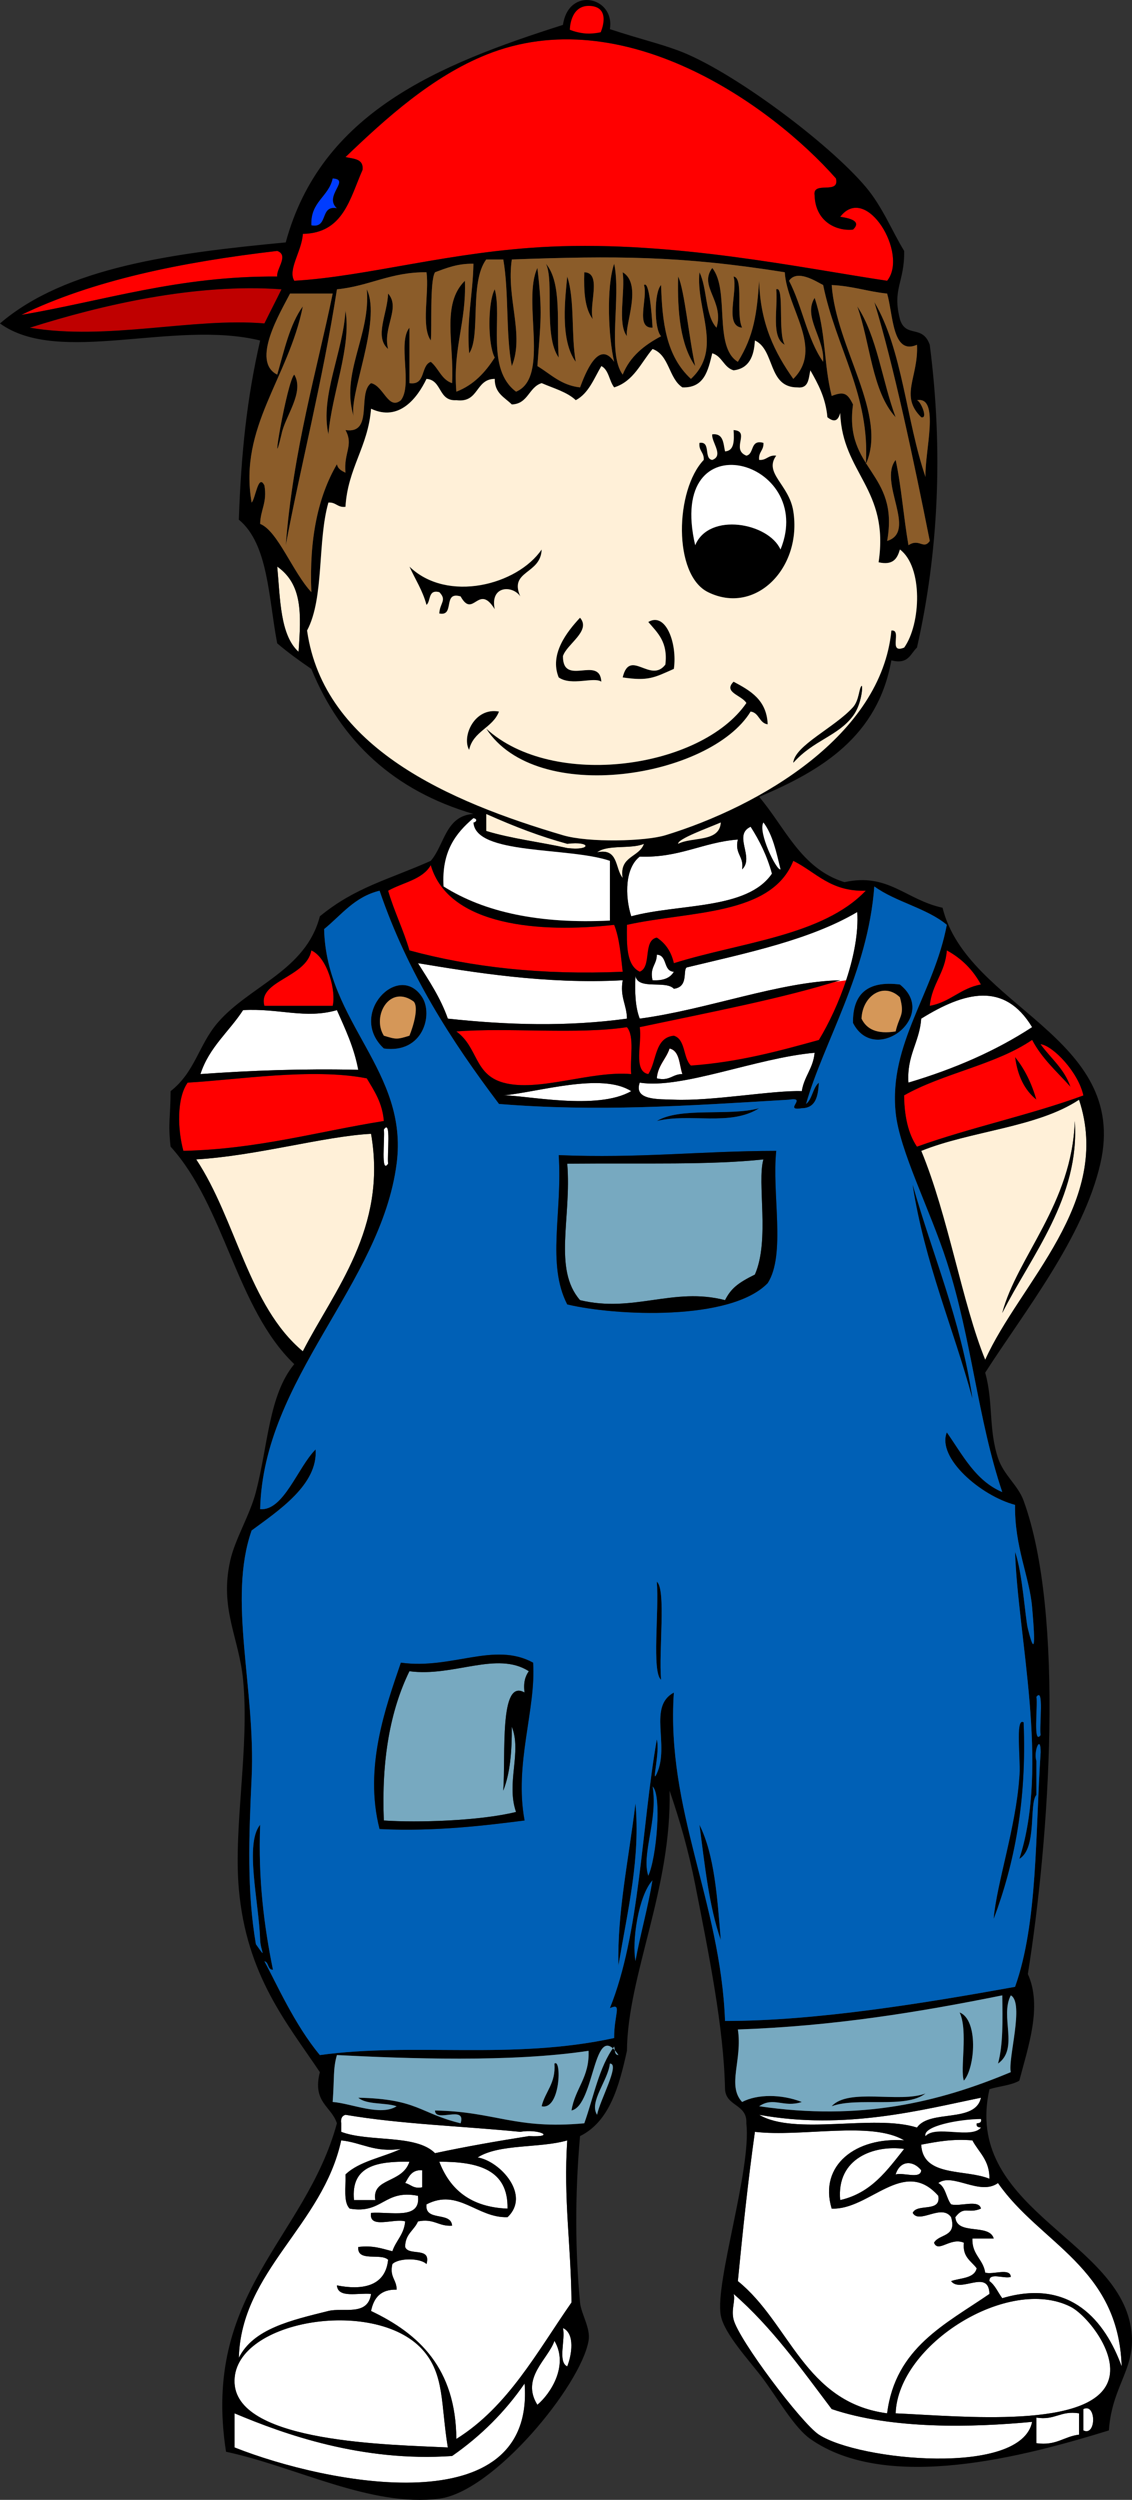 <?xml version="1.0" encoding="UTF-8" standalone="no"?>
<!-- Generator: Adobe Illustrator 12.0.1, SVG Export Plug-In . SVG Version: 6.00 Build 51448)  -->
<svg
    xmlns:rdf="http://www.w3.org/1999/02/22-rdf-syntax-ns#"
    xmlns="http://www.w3.org/2000/svg"
    xmlns:cc="http://web.resource.org/cc/"
    xmlns:xlink="http://www.w3.org/1999/xlink"
    xmlns:dc="http://purl.org/dc/elements/1.1/"
    xmlns:svg="http://www.w3.org/2000/svg"
    xmlns:inkscape="http://www.inkscape.org/namespaces/inkscape"
    xmlns:sodipodi="http://sodipodi.sourceforge.net/DTD/sodipodi-0.dtd"
    xmlns:ns1="http://sozi.baierouge.fr"
    id="Layer_1"
    xml:space="preserve"
    overflow="visible"
    viewBox="0 0 265.385 586.044"
    version="1.1"
    enable-background="new 0 0 265.385 586.044"
  >
<rect x="0" y="0" width="265.385" height="586.044" fill="#333333" stroke="none"/>
<g
      clip-rule="evenodd"
      fill-rule="evenodd"
    >
	<path
        fill="#FFFFFF"
        d="m200.98 213.8c0.616 9.622-4.333 22.324-8.998 29.996-9.399 2.599-18.809 5.188-29.997 5.999-1.872-1.793-1.194-6.137-3.999-6.999-4.563 0.436-3.983 6.015-5.999 8.999-3.626-0.708-1.379-7.287-2-10.999 16.669-3.525 33.62-6.764 46.994-10.999-14.329 0.339-31.12 6.872-46.994 8.999-1.035-2.63-1.196-6.136-1-9.999 0.625 3.375 7.078 0.921 8.999 3 3.504-0.447 2.046-4.302 3-5 14.23-3.43 28.88-6.45 40-13z"
    />
	<path
        fill="#FF0000"
        d="m192.99 245.4l6.72-15.777s-16.068 2.045-28.193 5.697-23.228 4.821-23.228 4.821l0.73 12.271s13.44-0.438 21.036-2.629 22.93-4.38 22.93-4.38z"
    />
	<path
        fill="#FF0000"
        d="m195.98 41.827c0.973 3.972-5.588 0.411-4.999 4 0.188 6.094 5.05 8.406 8.999 7.999 2.063-1.975-0.688-2.666-3-3 6.104-7.97 16.079 8.729 10.999 14.998-20.421-3.064-49.906-9.32-78.991-7.999-23.17 1.052-42.742 6.992-59.992 7.999-1.605-2.583 1.816-7.053 2-10.999 9.514-0.151 11.032-8.299 13.999-14.998 0.304-2.637-2.087-2.579-4-3 9.603-9.224 20.396-18.923 32.996-23.997 32.02-12.897 66.65 11.631 81.99 28.997z"
    />
	<path
        fill="#003CFF"
        d="m77.99 41.827c4.321 0.237-2.209 4.1 1 6.999-4.121-0.788-1.878 4.787-5.999 4-0.252-5.586 4.036-6.63 4.999-10.999z"
    />
	<path
        fill="#FF0000"
        d="m64.992 58.824c2.815 1.01-0.276 4.247 0 6-23.155-0.158-40.352 5.642-59.992 8.999 16.84-8.156 37.604-12.389 59.992-14.999z"
    />
	<path
        d="m127.98 61.824c3.841 4.491 2.456 14.208 3 21.997-3.64-5.125-0.98-18.087-3-21.997z"
    />
	<path
        d="m136.98 63.824c4.211 0.122 0.992 7.673 1.999 10.999-1.89-2.441-2.14-6.52-2-10.999z"
    />
	<path
        d="m145.98 63.824c4.687 2.8 0.489 12.296 0.999 14.998-2.3-3.025-0.35-10.313-1-14.998z"
    />
	<path
        d="m158.98 64.824c1.454 2.897 2.59 14.727 3.999 20.997-3.42-4.916-4.21-12.454-4-20.997z"
    />
	<path
        d="m171.98 64.824c2.454 0.331 0.473 8.774 2 11.999-4.27-0.399-0.96-8.38-2-11.999z"
    />
	<path
        d="m132.98 64.824c1.818 5.514 0.879 13.786 2 19.998-3.84-5.215-2.38-15.552-2-19.998z"
    />
	<path
        d="m150.98 66.823c1.206-1.139 1.829 6.788 2 9.999-4.14 0.141-1.04-6.957-2-9.999z"
    />
	<path
        fill="#BF0000"
        d="m65.992 67.823c-1.315 2.685-2.685 5.315-4 7.999-16.817-1.425-36.818 4.081-54.993 1 16.718-5.304 38.823-10.47 58.993-8.999z"
    />
	<path
        d="m181.98 67.823c1.99-0.945 0.303 10.329 2 12.999-3.29-1.712-1.58-8.419-2-12.999z"
    />
	<path
        d="m85.989 67.823c3.607 7.523-4.535 25.302-3 29.996-3.333-10.192 3.976-19.15 3-29.996z"
    />
	<path
        d="m90.989 68.823c2.999 3.39-1.339 7.95 0 12.999-3.282-2.892-0.194-8.08 0-12.999z"
    />
	<path
        d="m200.98 71.823c4.658 7.007 5.834 17.497 8.999 25.997-5.59-6.079-5.93-17.405-9-25.997z"
    />
	<path
        d="m80.99 72.823c1.441 8.452-3.209 19.447-4 28.996-1.991-9.003 3.448-19.209 4-28.997z"
    />
	<path
        d="m68.992 87.821c2.457 4.16-2.185 9.786-3 13.998-2.892 12.18 1.344-12.644 3-13.999z"
    />
	<path
        d="m171.98 100.82c4.066 0.263-0.736 4.503 3 5.999 1.927-0.407 0.79-3.876 3.999-3 0.127 1.793-1.224 2.109-1 4 1.794 0.127 2.109-1.224 4-1-2.995 4.139 3.006 6.733 3.999 12.999 2.11 13.302-8.859 24.506-19.997 18.998-8.231-4.071-7.729-23.906-1-30.996 0.127-1.793-1.224-2.109-1-4 2.762-0.428 0.938 3.728 3 4 2.815-1.01-0.276-4.247 0-6 2.637-0.304 2.578 2.087 2.999 4 2.18-0.15 2.15-2.52 2-5zm-9 27c3.252-7.827 17.201-5.258 19.998 1 8.56-21-26.93-30.97-20-1z"
    />
	<path
        fill="#FFFFFF"
        d="m182.98 128.82c-2.797-6.258-16.746-8.827-19.998-1-6.93-29.97 28.56-20 20 1z"
    />
	<path
        d="m126.98 128.82c-0.186 5.868-7.73 4.892-5 10.999-1.839-2.697-7.164-2.551-5.999 3-3.852-6.249-5.019 2.378-7.999-3-4.31-1.31-1.239 4.76-5 4 0.109-2.487 1.874-3.096 0-5-2.688-0.689-1.933 2.067-3 3-0.909-3.424-2.654-6.012-4-8.999 8.89 8.6 25.33 4.32 31-4z"
    />
	<path
        fill="#FFF0D8"
        d="m64.992 132.82c5.937 4.205 5.64 10.983 4.999 19.998-4.354-3.98-4.279-12.39-4.999-20z"
    />
	<path
        d="m135.98 144.81c2.69 3.083-3.112 6.177-4 8.999-0.058 7.281 8.625-0.265 8.999 6-1.754-1.221-6.971 1.094-9.999-1-2.23-5.46 1.96-10.73 5-14z"
    />
	<path
        d="m151.98 145.81c4.153-2.451 6.843 5.128 5.999 10.999-4.611 2.049-5.957 2.895-11.998 2 1.656-6.953 6.518 1.543 9.998-3 0.66-5.32-1.85-7.48-4-10z"
    />
	<path
        d="m113.99 170.81c15.632 14.336 50.397 9.387 60.993-6-1.088-1.836-5.521-2.493-3-4.999 3.91 2.089 7.765 4.234 7.999 9.999-2.039-0.294-1.961-2.706-3.999-3-9.38 15.43-50.15 22.27-61.99 4z"
    />
	<path
        d="m109.99 175.81c-1.777-3.15 1.241-10.061 6.999-8.999-1.47 3.87-6.09 4.58-7 9z"
    />
	<path
        fill="#FFF0D8"
        d="m113.99 190.81c6.988 3.115 12.757 5.292 18.998 6.999 5.71-0.701 5.71 1.701 0 1-6.272-1.394-13.13-2.202-18.998-4v-4z"
    />
	<path
        fill="#FFFFFF"
        d="m175.98 193.81c2.083 3.25 3.858 6.807 4.999 10.999-5.808 8.524-21.695 6.967-32.996 9.999-1.545-4.921-1.413-11.357 2-13.998 9.345 0.346 14.662-3.335 22.997-4-0.802 3.468 1.489 3.843 1 6.999 2.98-2.85-2.22-8.03 2-10z"
    />
	<path
        fill="#FFF0D8"
        d="m150.98 197.81c-1.102 3.231-5.828 2.837-4.999 7.999-1.846-2.155-0.926-7.074-6-6 2.44-1.9 7.99-0.69 11-2z"
    />
	<path
        fill="#FF0000"
        d="m185.98 201.81c5.345 2.654 8.722 7.277 16.998 6.999-10.072 10.591-29.25 12.078-44.994 16.998-0.616-2.717-1.983-4.683-4-6-3.318 0.681-1.12 6.879-3.999 7.999-3.159-1.507-3.065-6.267-3-10.999 14.74-3.26 33.89-2.11 38.99-15z"
    />
	<path
        fill="#FF0000"
        d="m100.99 202.81c4.162 14.353 25.784 15.96 42.995 13.999 1.243 3.089 1.557 7.108 2 10.999-19.146 0.815-35.573-1.089-49.994-5-1.435-4.898-3.565-9.1-5-13.998 3.413-1.93 8.08-2.59 10.004-6z"
    />
	<path
        fill="#FF0000"
        d="m72.991 222.8c3.871 1.738 5.86 9.758 4.999 12.999h-15.998c-1.667-5.9 9.892-6.6 10.999-13z"
    />
	<path
        fill="#FF0000"
        d="m221.97 222.8c3.457 1.875 6.123 4.542 7.999 7.999-4.814 0.852-7.185 4.148-11.999 5 0.49-5.18 3.63-7.7 4-13z"
    />
	<path
        fill="#FFFFFF"
        d="m153.98 223.8c2.57 0.097 1.431 3.903 4 4-0.85 1.483-2.517 2.15-4.999 2-0.72-3.05 1.02-3.64 1-6z"
    />
	<path
        fill="#FFFFFF"
        d="m97.988 225.8c12.561 2.075 29.992 4.992 47.995 4-0.688 4.021 0.958 5.708 0.999 8.999-13.966 1.914-27.859 1.52-41.994 0-1.74-4.93-4.43-8.9-7.002-13z"
    />
	<path
        d="m89.989 245.8c-8.608-8.054 3.56-20.548 8.999-11.999 2.592 4.08 0.184 13.26-8.999 12zm0-3c2.927 0.898 3.072 0.898 6 0 0.912-2.211 2.222-6.659 1-7.999-5.624-4.12-9.878 3.42-7 8z"
    />
	<path
        d="m199.98 239.8c-0.094-6.759 3.368-9.963 10.998-8.999 9.24 7.36-5.89 19.12-11 9zm2-1c1.188 2.478 3.625 3.708 7.999 3 0.926-3.922 2.179-3.716 1-7.999-3.78-3.66-8.79-0.39-9 5z"
    />
	<path
        fill="#D59758"
        d="m210.97 233.8c1.179 4.283-0.074 4.077-1 7.999-4.374 0.708-6.811-0.521-7.999-3 0.22-5.39 5.23-8.66 9-5z"
    />
	<path
        fill="#FFFFFF"
        d="m241.97 240.8c-8.463 5.536-18.206 9.79-28.996 12.999-0.423-6.422 2.594-9.405 3-14.999 10.13-6.29 19.5-8.77 26 2z"
    />
	<path
        fill="#D59758"
        d="m96.988 234.8c1.222 1.34-0.088 5.788-1 7.999-2.927 0.898-3.072 0.898-6 0-2.877-4.58 1.377-12.12 7-8z"
    />
	<path
        fill="#FFFFFF"
        d="m78.99 236.8c1.933 4.399 4 8.666 5 13.998-12.969-0.304-25.172 0.158-36.996 1 2.031-6.301 6.721-9.944 9.999-14.998 8.457-0.47 14.589 2.15 21.997 0z"
    />
	<path
        fill="#FF0000"
        d="m106.99 241.8c12.148-0.955 28.498 0.76 39.995-1 1.854 2.146 0.675 7.324 1 10.999-9.476-0.841-21.792 4.301-29.996 2-6.88-1.93-5.88-8.31-10.99-12z"
    />
	<path
        fill="#FFFFFF"
        d="m156.98 245.8c2.422 0.577 2.224 3.775 3 5.999-2.355-0.022-2.944 1.722-6 1 0.26-3.07 2.17-4.5 3-7z"
    />
	<path
        fill="#FFFFFF"
        d="m190.98 246.8c-0.325 3.675-2.467 5.533-3 8.999-6.696-0.25-21.087 2.384-29.996 2-3.542-0.152-9.494 0.222-7.999-3.999 9.82 1.59 27.37-5.8 41-7z"
    />
	<path
        d="m237.97 247.8c2.233 2.765 3.891 6.107 4.999 9.999-2.77-2.23-4.43-5.58-5-10z"
    />
	<path
        fill="#FF0000"
        d="m85.989 252.8c1.741 2.925 3.643 5.689 4 9.999-15.531 2.466-29.411 6.584-46.994 6.999-1.359-4.9-1.612-12.328 1-15.998 11.468-0.63 29.25-3.51 41.994-1z"
    />
	<path
        fill="#FFFFFF"
        d="m147.98 255.8c-8.033 4.647-25.03 0.876-29.996 1 8.33-0.78 23.08-5.45 30-1z"
    />
	<path
        fill="#FFF0D8"
        d="m252.97 257.8c7.981 24.078-13.967 43.045-21.997 60.992-5.389-13.191-8.687-33.767-14.998-48.994 11.64-4.7 27.19-5.48 37-12zm-18 49.99c6.697-13.303 18.241-27.084 16.998-44.995-0.61 19.39-13.5 31.82-17 44.99z"
    />
	<path
        d="m177.98 259.8c-6.763 4.312-16.183 1.083-23.997 3 5.64-3.36 16.93-1.06 24-3z"
    />
	<path
        fill="#FFFFFF"
        d="m89.989 264.8c1.774-2.668 0.729 5.858 1 7.999-1.774 2.66-0.729-5.86-1-8z"
    />
	<path
        fill="#FFF0D8"
        d="m70.991 316.79c-12.729-10.601-15.687-30.974-24.997-44.995 14.169-0.833 29.911-5.413 40.995-6 3.849 22.21-8.646 36.65-15.998 50.99z"
    />
	<path
        fill="#77A9C0"
        d="m178.98 271.8c-1.551 5.346 1.552 18.917-1.999 26.997-4.041 2.001-5.59 3.264-7 5.999-12.121-3.142-21.426 3.038-33.995 0-6.379-7.33-1.949-19.338-3-31.996 18-0.17 33.59 0.34 46-1z"
    />
	<path
        d="m153.98 370.79c2.218 1.802 0.419 16.231 1 22.997-2.22-1.81-0.42-16.24-1-23z"
    />
	<path
        fill="#0060B6"
        d="m242.97 397.78c1.853-2.43 0.675 6.591 1 8.999-1.85 2.43-0.67-6.59-1-9z"
    />
	<path
        fill="#0060B6"
        d="m152.98 418.78c2.242 1.827 0.968 16.781-1 20.997-1.69-5.05 2.28-13.04 1-21z"
    />
	<path
        d="m144.98 460.77c-0.287-12.461 2.357-24.458 3.999-37.995 1.15 12.82-1.75 24.69-4 37.99z"
    />
	<path
        d="m163.98 427.78c3.554 7.112 4.192 17.139 5 26.997-2.77-7.9-3.75-17.59-5-27z"
    />
	<path
        fill="#0060B6"
        d="m152.98 440.78c-1.077 6.589-2.815 12.517-4 18.997-0.89-4.58 0.64-15.35 4-19z"
    />
	<path
        d="m224.97 471.77c4.42 1.757 3.663 12.944 1 15.998-0.94-2.6 1.03-11.74-1-16z"
    />
	<path
        d="m129.98 483.77c1.725-1.383 1.43 11.023-3 9.999 0.84-3.49 3.35-5.32 3-10z"
    />
	<path
        d="m194.98 493.77c3.96-4.373 15.995-0.67 21.997-3-4.67 3.67-15.91 0.76-22 3z"
    />
	<path
        fill="#FFFFFF"
        d="m229.97 491.77c-1.291 6.042-12.013 2.652-14.998 6.999-10.113-3.219-28.652 1.988-36.996-2.999 20.2 3.68 38.57-1.26 52-4z"
    />
	<path
        fill="#FFFFFF"
        d="m79.99 497.77c-0.163-1.162 0.221-1.778 1-1.999 12.809 2.189 27.347 2.648 40.995 3.999 4.227-0.782 8.742 1.332 2 1-7.485 1.181-14.862 2.47-21.998 4-4.497-4.502-15.472-2.525-21.997-5 0.007-0.67 0.007-1.33 0.007-2z"
    />
	<path
        fill="#FFFFFF"
        d="m176.98 499.77c11.045 1.286 27.266-2.603 34.995 2-11.252-0.823-20.073 5.792-16.998 15.998 8.868 0.399 16.886-12.185 24.997-3 0.695 4.028-4.975 1.691-5.999 4 1.511 2.738 6.747-2.225 8.999 1 1.424 4.757-2.805 3.861-4 5.999 0.965 2.475 3.84-1.378 6.999 0-0.38 3.379 1.733 4.266 3 5.999-0.577 2.422-3.775 2.224-5.999 3 2.209 2.924 8.797-2.989 8.998 2.999-10.266 7.065-22.068 12.595-23.996 27.997-19.42-2.578-22.813-21.182-34.996-30.996 1.16-11.84 2.39-23.61 4-35z"
    />
	<path
        fill="#FFFFFF"
        d="m79.99 501.77c4.823 0.509 7.759 2.906 13.998 2-4.314 2.019-9.774 2.89-12.998 5.999 0.119 2.88-0.546 6.545 1 7.999 7.679 1.347 8.074-4.591 15.998-3 0.726 5.726-6.333 3.667-10.999 4-0.61 3.943 5.49 1.176 7.999 2-0.26 3.072-2.169 4.496-3 6.999-2.395-0.605-4.562-1.438-7.999-1-0.302 3.634 5.331 1.335 6.999 2.999-0.646 6.387-6.306 7.135-11.999 6 0.223 3.109 4.977 1.689 7.999 1.999-0.747 5.319-6.556 3.14-9.999 4-8.76 2.188-17.606 4.157-20.998 10.998 0.55-20.46 19.662-31.01 23.999-51z"
    />
	<path
        fill="#FFFFFF"
        d="m132.98 501.77c-0.908 13.809 0.877 24.338 1 37.995-8.073 11.591-14.885 24.443-26.997 31.996-0.134-16.531-8.707-24.622-19.998-29.996 0.623-3.043 2.221-5.112 6-4.999 0.022-2.355-1.722-2.944-1-6 1.454-1.47 6.544-1.47 7.999 0 1.19-4.189-4.214-1.784-5-3.999-0.044-3.044 2.111-3.889 3-5.999 3.769-0.77 4.78 1.22 7.999 0.999-0.235-3.431-6.485-0.847-5.999-4.999 7.469-3.866 11.876 3.258 18.998 3 5.494-5.171-1.725-13.121-6.999-13.999 5.1-3.23 14.55-2.11 21-3.99z"
    />
	<path
        fill="#FFFFFF"
        d="m227.97 501.77c1.504 2.829 4.043 4.622 3.999 8.999-5.678-2.32-15.658-0.339-15.997-7.999 3.66-0.68 7.27-1.4 12-1z"
    />
	<path
        fill="#FFFFFF"
        d="m211.97 503.77c-3.995 5.003-7.672 10.325-14.998 11.998-0.92-9.91 8.12-12.96 15-12z"
    />
	<path
        fill="#FFFFFF"
        d="m95.988 506.77c-1.663 5.153-8.867 3.706-7.999 8.999h-5c-0.786-8.12 5.561-9.11 12.999-9z"
    />
	<path
        fill="#FFFFFF"
        d="m102.99 506.77c9.019-0.02 16.192 1.806 15.998 10.999-8.67-0.34-13.51-4.49-16-11z"
    />
	<path
        fill="#FFFFFF"
        d="m215.97 508.77c-0.125 2.208-4.242 0.425-6 1 1.01-3.31 4.04-3.41 6-1z"
    />
	<path
        fill="#FFFFFF"
        d="m98.988 508.77v4c-2.09 0.423-2.647-0.686-4-1 0.87-1.47 1.497-3.17 4-3z"
    />
	<path
        fill="#FFFFFF"
        d="m219.97 511.77c3.368-2.505 9.729 3.07 13.998 0 9.826 14.171 28.272 19.722 28.996 42.994-3.852-10.601-11.955-20.74-27.996-15.998-1.001-1.331-1.648-3.018-3-3.999-0.168-2.168 3.547-0.453 5-1-0.125-2.208-4.241-0.425-5.999-1-0.482-3.184-3.148-4.184-3-7.999h4.999c-1.062-3.604-8.698-0.634-8.998-4.999 2.115-2.787 2.903-0.693 5.999-2-0.431-2.235-4.928-0.405-6.999-1-1.17-1.49-1.24-4.08-3-4.99z"
    />
	<path
        fill="#FFFFFF"
        d="m171.98 537.76c8.911 7.754 15.836 17.493 22.997 26.997 14.239 4.828 33.219 4.306 46.994 3-2.526 12.85-40.663 9.109-49.993 2.999-4.069-2.664-18.83-22.275-19.998-26.996-0.61-2.45 0.5-4.44 0-6z"
    />
	<path
        fill="#FFFFFF"
        d="m209.97 565.76c0.566-16.153 26.406-32.342 40.995-24.997 3.616 1.82 10.886 10.531 8.999 16.998-3.46 11.87-34.73 8.67-49.99 8z"
    />
	<path
        fill="#FFFFFF"
        d="m104.99 573.76c-13.364-0.661-49.147-1.035-49.994-14.998-0.892-14.714 32.667-20.406 43.995-7.999 5.299 5.81 4.319 12.82 5.999 23z"
    />
	<path
        fill="#FFFFFF"
        d="m131.98 545.76c2.88 1.318 2.054 6.339 1 8.999-2.27-1.06-0.38-6.28-1-9z"
    />
	<path
        fill="#FFFFFF"
        d="m129.98 548.76c3.408 5.771-0.908 12.401-4 14.998-3.95-6.32 2.58-10.73 4-15z"
    />
	<path
        fill="#FFFFFF"
        d="m122.98 558.76c2.516 33.234-46.36 23.596-67.992 14.998v-7.999c11.518 4.855 29.834 11.463 50.994 9.998 6.69-4.65 12.38-10.29 17-17z"
    />
	<path
        fill="#FFFFFF"
        d="m253.97 564.76c3.072-1.53 3.072 6.529 0 4.999v-5z"
    />
	<path
        fill="#FFFFFF"
        d="m252.97 565.76v4.999c-3.575 0.425-5.336 2.663-9.999 2v-5.999c4.37 0.7 5.63-1.7 10-1z"
    />
	<path
        d="m210.97 74.822c1.378 4.524 5.278 1.156 6.999 6 3.215 24.949 2.009 48.914-2.999 70.991-1.558 1.442-1.974 4.026-6 3-3.2 17.797-16.233 25.761-30.996 31.996 6.127 7.205 9.818 16.846 19.998 19.998 10.229-2.264 14.341 4.112 22.997 5.999 5.805 23.401 43.888 30.036 36.995 59.993-4.019 17.463-17.927 34.833-26.996 48.994 1.929 6.874 0.752 13.193 2.999 19.997 1.331 4.027 4.662 6.336 5.999 9.999 9.708 26.598 6.069 79.272 1 110.99 3.458 7.573 0.016 17.219-1.999 24.997-1.892 1.108-4.725 1.275-7 2-6.164 27.382 28.834 34.754 32.996 54.992 2.081 10.116-4.236 13.832-4.999 24.997-19.407 5.988-51.888 14.742-69.991 2-3.714-2.614-7.612-9.426-10.999-13.998-3.151-4.256-9.212-10.602-9.998-14.998-1.392-7.777 7.229-34.139 5.999-44.995 0.247-4.58-4.773-3.892-5-7.998-0.285-14.405-3.759-31.493-6.999-47.994-1.554-7.916-3.623-15.098-5.999-21.998 0.519 23.057-9.848 43.307-9.999 60.993-1.869 8.462-4.097 16.566-10.998 19.997-1.256 14.418-1.091 27.226 0 38.995 0.251 2.708 2.534 5.985 2 8.999-1.87 10.544-22.243 35.367-34.996 36.995-16.081 2.053-33.578-7.488-49.994-10.998-5.793-37.288 18.619-49.888 25.997-76.991-1.291-4.041-5.804-4.861-4-11.998-7.671-11.479-17.211-22.608-18.998-42.994-1.28-14.617 2.532-33.162 1-48.994-0.966-9.981-5.575-16.64-3-27.997 1.147-5.061 4.585-10.578 5.999-15.998 2.865-10.981 3.023-22.77 8.999-29.996-13.611-13.052-16.306-37.021-28.997-50.993-0.627-5.761-0.024-6.586 0-12.999 5.72-4.451 6.588-10.833 10.999-15.998 7.411-8.68 20.736-12.256 23.997-24.997 8.366-6.853 15.97-8.532 25.997-12.998 3.257-3.742 3.428-10.57 9.999-10.999-18.562-5.435-31.03-16.964-37.995-33.996-2.772-1.894-5.482-3.85-7.999-5.999-2.048-10.617-2.053-23.277-8.999-28.997 0.562-15.731 1.878-28.354 5-41.995-20.251-4.958-47.14 5.996-60.993-4 15.436-13.228 40.812-16.514 66.992-18.998 8.252-30.41 35.66-41.665 64.992-50.994 1.363-9.173 12.259-6.511 10.999 1 7.832 2.553 11.283 3.258 15.998 5 12.365 4.567 35.213 21.584 43.994 31.996 3.92 4.647 6.161 10.357 8.999 14.998 0.12 7.394-2.85 8.827-0.99 15.995zm-96.98-61.992c-12.599 5.074-23.393 14.773-32.996 23.997 1.912 0.421 4.304 0.362 4 3-2.966 6.699-4.484 14.847-13.999 14.998-0.184 3.946-3.605 8.416-2 10.999 17.25-1.007 36.822-6.947 59.992-7.999 29.084-1.321 58.57 4.935 78.991 7.999 5.08-6.27-4.895-22.968-10.999-14.998 2.312 0.334 5.063 1.024 3 3-3.949 0.407-8.812-1.905-8.999-7.999-0.589-3.588 5.972-0.027 4.999-4-15.34-17.366-49.97-41.894-81.99-28.997zm-40.999 39.995c4.121 0.788 1.878-4.787 5.999-4-3.209-2.899 3.321-6.762-1-6.999-0.963 4.37-5.251 5.414-4.999 10.999zm-67.991 20.998c19.641-3.356 36.837-9.157 59.993-8.999-0.276-1.753 2.815-4.989 0-6-22.389 2.61-43.153 6.843-59.993 14.999zm178.98-9.999c-24.406-3.898-39.841-3.868-63.992-3-1.35 9.028 3.013 17.632 0 24.997-1.46-7.538-0.651-17.347-2-24.997h-4c-3.998 5.41-1.23 18.022-4 21.997-0.653-7.986 0.885-13.78 1-20.997-3.727-0.061-6.324 1.008-8.999 2-1.283 1.946-0.697 13.305-1 15.998-2.311-3.355-0.351-10.981-1-15.998-8.416-0.083-13.406 3.259-20.998 4-3.365 21.63-8.725 42.36-11.999 59.993 1.731-22.392 7.348-41.151 10.999-58.993h-9.999c-2.17 4.252-9.26 15.876-3 18.998 1.646-5.686 2.922-11.743 5.999-15.998-3.316 16.772-15.097 28.308-11.999 45.994 0.897-0.885 1.554-6.955 3-4 0.688 4.021-0.958 5.708-1 8.999 4.13 1.672 7.639 11.352 11.999 15.998-0.526-12.525 1.572-22.425 5.999-29.996 0.211 1.122 1.11 1.557 2 2-0.464-4.663 1.968-6.424 0-9.999 6.671 1.005 2.706-8.625 5.999-10.999 2.951 0.644 4.048 6.45 6.999 3.999 2.777-3.555-0.83-13.495 2-16.998v12.999c3.917 0.583 2.553-4.113 5-5 1.836 1.497 2.493 4.173 4.999 5 0.53-9.201-2.576-18.498 3-23.997 0.373 9.704-2.862 15.802-2 25.997 4.087-1.579 6.785-4.547 8.999-7.999-1.662-3.035-1.662-12.963 0-15.998 1.812 6.483-2.12 18.691 4.999 23.997 8.021-3.312 1.354-21.31 5-28.997 1.243 10.687 0.739 12.504 0 22.997 3.123 1.877 5.513 4.486 9.999 5 1.225-3.265 4.343-11.357 7.999-5.999-1.348-5.668-1.892-17.419 0-22.997 1.669 7.911-1.695 21.002 2 25.997 1.715-4.284 5.077-6.921 8.998-8.999-1.657-1.725-1.657-10.274 0-11.999 0.258 8.795 1.193 16.646 6.999 21.998 7.579-7.042 1.101-16.202 2-24.997 1.867 3.799 1.27 10.062 4 12.999 1.881-6.248-4.257-9.697-1-13.999 4.167 5.165 0.199 18.465 5.999 21.998 3.795-6.094 4.45-11.32 4.999-18.998 0.229 10.103 3.729 16.935 7.999 22.997 7.17-7.154-1.5-16.469-2.01-24.998zm9 2.999c-1.598-0.815-6.102-3.791-8-1 3.095 5.904 4.266 13.733 8 18.998 0.419-5.446-4.805-10.491-2-14.998 2.77 8.305 2.043 15.223 3.999 22.997 2.932-1.142 3.714-0.59 5 2-2.138 15.469 10.921 15.742 7.999 31.996 7.146-2.242-2.132-13.74 1.999-18.998 1.352 6.314 1.856 13.476 3 19.998 2.555-1.716 3.5 1.146 4.999-1-3.704-18.628-8.535-41.455-12.998-55.993 6.586 11.078 7.476 27.853 11.998 40.995-0.254-5.769 3.478-18.991-1.999-17.998 0.91 0.272 2.655 4.428 1 4-5.157-5.041-0.614-9.401-1-16.998-5.803 2.575-5.581-7.116-6.999-11.999-4.537-0.462-8.201-1.798-12.999-2 1.05 14.773 13.25 30.431 7.999 41.995 1.06-16.142-6.97-27.169-10-41.997zm-185.98 9.999c18.175 3.081 38.176-2.425 54.993-1 1.315-2.684 2.685-5.314 4-7.999-20.171-1.471-42.276 3.695-58.993 8.999zm164.98 9.999c-2.322-0.677-2.677-3.323-4.999-4-0.979 4.02-1.837 8.162-6.999 7.999-3.234-2.099-3.048-7.618-6.999-8.999-2.749 3.251-4.425 7.573-8.999 8.999-1.171-1.496-1.243-4.089-3-5-1.741 2.925-2.953 6.379-5.999 7.999-2.056-1.943-5.214-2.785-7.999-3.999-3.055 0.944-3.134 4.865-6.999 4.999-1.671-1.662-4.048-2.618-4-5.999-4.617 0.049-3.635 5.697-8.999 4.999-4.291 0.291-3.288-4.711-6.999-4.999-2.134 4.452-6.403 10.105-12.999 6.999-0.699 8.966-5.453 13.878-5.999 22.997-1.891 0.224-2.206-1.127-4-1-2.604 9.062-0.94 22.391-5 29.997 3.887 27.46 33.372 40.134 59.993 47.994 6.047 1.786 19.31 1.433 23.997 0 22.376-6.839 50.651-23.549 52.993-47.994 2.652-0.319-0.935 5.601 3 4 3.939-5.524 4.455-18.9-1-22.997-0.601 2.065-1.546 3.786-4.999 3 2.574-17.239-8.506-20.825-8.999-34.996-0.56 2.078-1.56 2.118-3 1-0.413-4.586-2.188-7.811-3.999-10.999-0.421 1.912-0.362 4.304-3 4-7.045 0.046-5.221-8.777-9.998-10.999-0.18 3.807-1.41 6.575-4.99 6.995zm-101.99 65.989c0.641-9.015 0.938-15.792-4.999-19.998 0.72 7.62 0.645 16.03 4.999 20zm43.999 42c5.868 1.798 12.726 2.605 18.998 4 5.71 0.701 5.71-1.701 0-1-6.241-1.707-12.01-3.884-18.998-6.999v4zm-10 13c9.591 6.073 22.522 8.808 38.995 7.999v-13.998c-9.72-3.305-31.51-1.302-31.996-8.999 0.555 0.003 1.135-0.81 0-1-4.14 3.52-7.48 7.84-6.99 16zm54.99-10c3.301-1.698 9.72-0.279 9.999-5-3.04 1.32-10.11 3.84-10 5zm24 6c-0.968-4.031-1.847-8.152-4-10.999-1.36 2.14 3.02 11.3 4 11zm-9 0c0.489-3.156-1.802-3.531-1-6.999-8.335 0.664-13.652 4.346-22.997 4-3.413 2.641-3.545 9.077-2 13.998 11.301-3.031 27.188-1.475 32.996-9.999-1.141-4.192-2.916-7.749-4.999-10.999-4.22 1.97 0.98 7.15-2 10zm-34-4c5.074-1.074 4.154 3.845 6 6-0.829-5.162 3.897-4.768 4.999-7.999-3.01 1.31-8.56 0.1-11 2zm7 16.99c-0.065 4.732-0.159 9.492 3 10.999 2.879-1.12 0.681-7.318 3.999-7.999 2.017 1.317 3.384 3.283 4 6 15.744-4.92 34.922-6.407 44.994-16.998-8.276 0.278-11.653-4.345-16.998-6.999-5.09 12.9-24.24 11.75-38.99 15zm-55.991-7.99c1.435 4.898 3.565 9.1 5 13.998 14.421 3.91 30.848 5.815 49.994 5-0.443-3.89-0.757-7.909-2-10.999-17.21 1.962-38.833 0.354-42.995-13.999-1.914 3.41-6.581 4.07-9.991 6zm130.98 86.99c-3.975-12.36-11.088-25.97-11.999-34.996-1.634-16.182 8.97-27.953 11.999-43.995-4.734-3.931-11.985-5.346-16.998-8.999-1.477 20.189-11.972 36.687-15.998 50.994 1.483-1.183 1.556-3.777 3-4.999-0.178 3.155-0.703 5.963-4 5.999-4.528 0.745 1.528-2.745-3-2-24.601 1.473-44.917 2.859-67.991 1-11.187-14.81-21.378-30.615-27.996-49.994-5.892 1.44-8.956 5.709-12.999 8.999 0.502 21.98 19.837 33.16 16.998 54.993-3.698 28.438-31.264 50.31-31.996 80.99 5.498 0.482 8.816-9.837 12.999-13.998 0.587 8.255-8.725 14.361-14.999 18.997-5.664 16.209 0.975 37.041 0 57.993-0.644 13.843-1.124 26.584 1 38.995 2.73 3.868 1.084 1.557 1-1-0.294-8.917-3.679-22.541 0-26.997-0.491 12.823 0.922 23.742 3 33.996-1.321-0.012-0.914-1.753-2-2 2.726 5.02 7.063 14.875 12.999 21.998 22.131-3.048 44.899 1.242 68.992-4-0.041-5.596 1.988-8.366-1-6.999 7.077-17.587 7.359-41.968 10.998-62.992 0.816 2.898-1.359 10.922 0 7.999 3.085-6.771-2.156-15.697 4-18.998-1.851 27.571 10.948 49.002 11.998 76.991 21.378 0.019 47.079-4.229 67.992-7.999 5.35-14.981 4.73-35.932 5.999-54.993 0.022-4.364-1.723-0.169-1 1.999v7.999c-1.791 2.136 0.244 12.474-3.999 14.998 7.12-21.777-0.371-52.236-1-71.99 1.771 5.035 2.369 15.442 2.999 17.997 2.231 9.048 1.326-1.115 1-4.999-0.595-7.095-4.156-14.189-3.999-23.997-7.996-2.104-18.39-11.002-15.998-16.998 3.726 5.273 6.684 11.314 12.998 13.998-5.79-17.18-7.12-35.7-13-53.98zm-72.99 163.97c1.185-6.48 2.923-12.408 4-18.997-3.36 3.66-4.89 14.43-4 19zm12-232.97c-0.954 0.697 0.504 4.552-3 5-1.921-2.078-8.374 0.375-8.999-3-0.196 3.863-0.035 7.368 1 9.999 15.874-2.126 32.665-8.659 46.994-8.999-13.374 4.234-30.325 7.473-46.994 10.999 0.621 3.711-1.626 10.291 2 10.999 2.016-2.984 1.436-8.563 5.999-8.999 2.805 0.862 2.127 5.206 3.999 6.999 11.188-0.811 20.598-3.4 29.997-5.999 4.665-7.672 9.614-20.374 8.998-29.996-11.12 6.55-25.77 9.57-40 13zm-98.988 9h15.998c0.861-3.24-1.128-11.26-4.999-12.999-1.107 6.4-12.666 7.1-10.999 13zm155.98 0c4.814-0.852 7.185-4.147 11.999-5-1.876-3.457-4.542-6.124-7.999-7.999-0.37 5.3-3.51 7.82-4 13zm-64.99-6c2.482 0.15 4.149-0.517 4.999-2-2.569-0.097-1.43-3.903-4-4 0.02 2.36-1.72 2.95-1 6zm-47.99 9c14.135 1.52 28.028 1.914 41.994 0-0.041-3.291-1.688-4.978-0.999-8.999-18.002 0.993-35.434-1.924-47.995-4 2.575 4.1 5.265 8.07 7.005 13zm110.98 0c-0.406 5.594-3.423 8.577-3 14.999 10.79-3.209 20.533-7.463 28.996-12.999-6.5-10.77-15.87-8.29-26-2zm-158.98-2c-3.278 5.054-7.968 8.697-9.999 14.998 11.823-0.842 24.027-1.304 36.996-1-1-5.332-3.066-9.599-5-13.998-7.408 2.15-13.54-0.47-21.997 0zm60.987 17c8.205 2.301 20.521-2.841 29.996-2-0.325-3.674 0.854-8.852-1-10.999-11.497 1.759-27.847 0.044-39.995 1 5.12 3.69 4.12 10.07 11 12zm132.99 1c-3.143-3.523-6.719-6.613-8.999-10.999-8.504 5.828-20.848 7.815-29.996 12.999 0.058 4.942 0.987 9.011 3 11.999 12.498-4.5 26.564-7.432 38.995-11.999-1.208-5.476-7.062-11.579-9.999-11.999 2.39 3.29 5.59 5.75 7.01 10zm-96.99-2c3.056 0.722 3.645-1.022 6-1-0.776-2.224-0.578-5.422-3-5.999-0.83 2.5-2.74 3.93-3 7zm-4 1c-1.495 4.221 4.457 3.847 7.999 3.999 8.909 0.384 23.3-2.249 29.996-2 0.533-3.466 2.675-5.324 3-8.999-13.63 1.2-31.18 8.59-41 7zm-105.98 0c-2.612 3.67-2.359 11.097-1 15.998 17.583-0.415 31.463-4.533 46.994-6.999-0.356-4.31-2.258-7.074-4-9.999-12.744-2.51-30.526 0.37-41.994 1zm73.985 3c4.966-0.124 21.963 3.647 29.996-1-6.92-4.45-21.67 0.22-30 1zm97.99 13c6.312 15.227 9.609 35.802 14.998 48.994 8.03-17.947 29.979-36.914 21.997-60.992-9.81 6.52-25.36 7.3-37 12zm-124.98 3c-0.271-2.141 0.774-10.667-1-7.999 0.271 2.14-0.774 10.66 1 8zm-4-7c-11.083 0.587-26.825 5.167-40.995 6 9.31 14.021 12.267 34.394 24.997 44.995 7.352-14.35 19.847-28.79 15.998-51zm156.98 140.98c-0.325-2.408 0.853-11.429-1-8.999 0.33 2.41-0.85 11.43 1 9zm-91.99 33c1.968-4.216 3.242-19.17 1-20.997 1.28 7.96-2.69 15.95-1 21zm84.99 45.99c-0.75-2.906 3.237-16.242 0-17.998-2.618 4.979 1.98 12.439-3 15.998 1.216-4.45 1.087-10.245 1-15.998-19.416 3.914-39.439 7.222-61.992 7.999 1.125 7.101-2.604 13.122 1 16.998 3.56-1.867 9.2-1.867 13.998 0-4.317 1.408-6.591-1.318-9.999 1 23.75 3.48 42.02-0.89 58.99-8zm-102.99 9c0.813-5.187 4.267-7.732 4-13.998-18.133 2.759-42.827 1.817-58.993 1-0.947 3.201-0.581 5.556-1 10.998 4.378 0.318 11.202 3.423 14.999 1-2.758-0.908-7.022-0.311-8.999-2 13.985 0.301 14.371 3.647 23.997 5.999 1.41-4.409-5.983-0.016-6-2.999 14.224 0.248 18.665 4.484 34.996 2.999 2.197-6.135 3.442-13.222 6.999-17.997 0.224 0.775 0.027 1.972 1 2-5.91-8.85-5.46 11.79-11 13zm6 1c0.63-3.368 5.49-12.054 3-11.999-0.42 3.95-4.96 8.99-3 12zm38 0c8.344 4.987 26.883-0.22 36.996 2.999 2.985-4.347 13.707-0.957 14.998-6.999-13.44 2.74-31.81 7.68-52 4zm-97.99 4c6.525 2.475 17.5 0.498 21.997 5 7.136-1.53 14.512-2.819 21.998-4 6.742 0.332 2.227-1.782-2-1-13.647-1.351-28.186-1.81-40.995-3.999-0.779 0.221-1.163 0.837-1 1.999-0.005 0.67-0.005 1.33-0.005 2zm136.98 1c2.344-2.655 10.738 0.739 12.999-2-0.61-0.057-1.184-0.149-1-1 0.61-0.057 1.184-0.149 1-0.999-5 0.02-13.65 1.64-13 4zm-43.99 33.99c12.183 9.814 15.576 28.418 34.996 30.996 1.928-15.402 13.73-20.932 23.996-27.997-0.201-5.988-6.789-0.075-8.998-2.999 2.224-0.776 5.422-0.578 5.999-3-1.267-1.733-3.38-2.62-3-5.999-3.159-1.378-6.034 2.475-6.999 0 1.195-2.138 5.424-1.242 4-5.999-2.252-3.225-7.488 1.738-8.999-1 1.024-2.309 6.694 0.028 5.999-4-8.111-9.185-16.129 3.399-24.997 3-3.075-10.206 5.746-16.821 16.998-15.998-7.729-4.603-23.95-0.714-34.995-2-1.61 11.4-2.84 23.17-4 35zm-116.99 18c3.391-6.841 12.238-8.81 20.998-10.998 3.443-0.86 9.252 1.319 9.999-4-3.022-0.31-7.776 1.11-7.999-1.999 5.693 1.135 11.353 0.387 11.999-6-1.668-1.664-7.301 0.635-6.999-2.999 3.437-0.438 5.604 0.395 7.999 1 0.831-2.503 2.739-3.927 3-6.999-2.509-0.824-8.609 1.943-7.999-2 4.666-0.333 11.725 1.726 10.999-4-7.924-1.591-8.319 4.347-15.998 3-1.546-1.454-0.88-5.119-1-7.999 3.224-3.109 8.684-3.98 12.998-5.999-6.239 0.906-9.175-1.491-13.998-2-4.339 20-23.451 30.55-23.999 51zm55.997-46.99c5.274 0.878 12.493 8.828 6.999 13.999-7.122 0.258-11.529-6.866-18.998-3-0.486 4.152 5.764 1.568 5.999 4.999-3.219 0.221-4.23-1.769-7.999-0.999-0.888 2.11-3.044 2.955-3 5.999 0.785 2.215 6.19-0.19 5 3.999-1.455-1.47-6.545-1.47-7.999 0-0.722 3.056 1.022 3.645 1 6-3.779-0.113-5.376 1.956-6 4.999 11.291 5.374 19.864 13.465 19.998 29.996 12.111-7.553 18.923-20.405 26.997-31.996-0.123-13.657-1.908-24.187-1-37.995-6.46 1.87-15.91 0.75-21 3.99zm103.98-3c0.339 7.66 10.319 5.679 15.997 7.999 0.044-4.377-2.495-6.17-3.999-8.999-4.73-0.4-8.34 0.32-12 1zm-18.99 13c7.326-1.673 11.003-6.995 14.998-11.998-6.89-0.96-15.93 2.09-15 12zm-113.99 0h5c-0.868-5.293 6.336-3.846 7.999-8.999-7.439-0.11-13.786 0.88-12.999 9zm35.99 2c0.194-9.193-6.979-11.019-15.998-10.999 2.5 6.51 7.34 10.66 16 11zm90.99-8c1.758-0.575 5.875 1.208 6-1-1.96-2.41-4.99-2.31-6 1zm-114.98 2c1.352 0.314 1.91 1.423 4 1v-4c-2.503-0.17-3.13 1.53-4 3zm127.98 5c2.071 0.595 6.568-1.235 6.999 1-3.096 1.307-3.884-0.787-5.999 2 0.3 4.365 7.937 1.395 8.998 4.999h-4.999c-0.148 3.815 2.518 4.815 3 7.999 1.758 0.575 5.874-1.208 5.999 1-1.453 0.547-5.168-1.168-5 1 1.352 0.981 1.999 2.668 3 3.999 16.041-4.742 24.145 5.397 27.996 15.998-0.724-23.272-19.17-28.823-28.996-42.994-4.27 3.07-10.63-2.505-13.998 0 1.76 0.9 1.83 3.49 3 4.99zm-50.99 26.99c1.168 4.721 15.929 24.332 19.998 26.996 9.33 6.11 47.467 9.851 49.993-2.999-13.775 1.306-32.755 1.828-46.994-3-7.161-9.504-14.086-19.243-22.997-26.997 0.5 1.56-0.61 3.55 0 6zm87.99 14c1.887-6.467-5.383-15.178-8.999-16.998-14.589-7.345-40.429 8.844-40.995 24.997 15.25 0.67 46.52 3.87 49.99-8zm-160.98-7c-11.328-12.407-44.886-6.715-43.995 7.999 0.847 13.963 36.63 14.337 49.994 14.998-1.68-10.18-0.7-17.19-6.002-23zm33.992 4c1.055-2.66 1.881-7.681-1-8.999 0.62 2.72-1.27 7.94 1 9zm-7 9c3.092-2.597 7.407-9.228 4-14.998-1.42 4.27-7.95 8.68-4 15zm-19.99 12c-21.16 1.465-39.476-5.143-50.994-9.998v7.999c21.632 8.598 70.508 18.236 67.992-14.998-4.63 6.71-10.32 12.35-17 17zm147.98-6c3.072 1.53 3.072-6.529 0-4.999v5zm-11-3v5.999c4.663 0.663 6.424-1.575 9.999-2v-4.999c-4.37-0.7-5.63 1.7-10 1z"
    />
	<path
        fill="#8B5C29"
        d="m185.98 88.821c-4.27-6.062-7.77-12.895-7.999-22.997-0.549 7.677-1.204 12.903-4.999 18.998-5.8-3.533-1.832-16.833-5.999-21.998-3.257 4.302 2.881 7.751 1 13.999-2.73-2.936-2.133-9.2-4-12.999-0.899 8.795 5.579 17.955-2 24.997-5.806-5.352-6.741-13.202-6.999-21.998-1.657 1.725-1.657 10.274 0 11.999-3.921 2.078-7.283 4.715-8.998 8.999-3.695-4.994-0.331-18.086-2-25.997-1.892 5.578-1.348 17.329 0 22.997-3.656-5.358-6.774 2.734-7.999 5.999-4.486-0.514-6.876-3.123-9.999-5 0.739-10.493 1.243-12.311 0-22.997-3.646 7.687 3.021 25.685-5 28.997-7.119-5.306-3.187-17.514-4.999-23.997-1.662 3.035-1.662 12.963 0 15.998-2.214 3.452-4.912 6.42-8.999 7.999-0.862-10.194 2.372-16.292 2-25.997-5.575 5.499-2.47 14.796-3 23.997-2.506-0.827-3.163-3.503-4.999-5-2.447 0.886-1.083 5.583-5 5v-12.999c-2.83 3.503 0.777 13.442-2 16.998-2.951 2.451-4.048-3.355-6.999-3.999-3.293 2.373 0.672 12.004-5.999 10.999 1.968 3.575-0.464 5.335 0 9.999-0.89-0.443-1.789-0.878-2-2-4.427 7.571-6.525 17.471-5.999 29.996-4.36-4.646-7.869-14.326-11.999-15.998 0.042-3.291 1.688-4.978 1-8.999-1.445-2.956-2.103 3.115-3 4-3.098-17.686 8.683-29.222 11.999-45.994-3.077 4.255-4.353 10.312-5.999 15.998-6.261-3.122 0.829-14.746 3-18.998h9.999c-3.651 17.841-9.267 36.601-10.999 58.993 3.274-17.632 8.633-38.363 11.999-59.993 7.592-0.741 12.582-4.083 20.998-4 0.649 5.017-1.311 12.643 1 15.998 0.302-2.693-0.283-14.052 1-15.998 2.675-0.991 5.272-2.06 8.999-2-0.115 7.217-1.653 13.011-1 20.997 2.769-3.975 0.001-16.587 4-21.997h4c1.349 7.65 0.54 17.458 2 24.997 3.013-7.364-1.35-15.968 0-24.997 24.151-0.869 39.586-0.898 63.992 3 0.52 8.526 9.19 17.841 2.01 24.994zm-55-5c-0.544-7.789 0.841-17.506-3-21.997 2.02 3.91-0.64 16.872 3 21.997zm8-8.999c-1.007-3.326 2.212-10.876-1.999-10.999-0.14 4.48 0.11 8.559 2 10.999zm8 4c-0.51-2.702 3.688-12.198-0.999-14.998 0.65 4.685-1.3 11.973 1 14.998zm16 6.999c-1.409-6.27-2.545-18.1-3.999-20.997-0.21 8.543 0.58 16.081 4 20.997zm11-8.999c-1.527-3.225 0.454-11.668-2-11.999 1.04 3.62-2.27 11.601 2 11.999zm-39 7.999c-1.121-6.211-0.182-14.483-2-19.998-0.38 4.447-1.84 14.784 2 19.998zm18-7.999c-0.171-3.211-0.794-11.138-2-9.999 0.96 3.042-2.14 10.14 2 9.999zm31 4c-1.697-2.67-0.01-13.943-2-12.999 0.42 4.58-1.29 11.287 2 12.999zm-100.99 16.997c-1.536-4.694 6.606-22.473 3-29.996 0.975 10.846-6.334 19.804-3 29.996zm7.999-15.997c-1.339-5.049 2.999-9.609 0-12.999-0.194 4.919-3.282 10.107 0 12.999zm-13.998 19.998c0.791-9.549 5.441-20.544 4-28.996-0.553 9.787-5.992 19.993-4 28.996zm-10.999 0c0.814-4.212 5.456-9.838 3-13.998-1.656 1.354-5.892 26.178-3 13.998z"
    />
	<path
        fill="#8B5C29"
        d="m202.98 108.82c5.251-11.564-6.949-27.222-7.999-41.995 4.798 0.202 8.462 1.538 12.999 2 1.418 4.883 1.196 14.574 6.999 11.999 0.386 7.596-4.157 11.957 1 16.998 1.655 0.428-0.09-3.728-1-4 5.477-0.993 1.745 12.229 1.999 17.998-4.522-13.142-5.412-29.917-11.998-40.995 4.463 14.538 9.294 37.365 12.998 55.993-1.499 2.146-2.444-0.716-4.999 1-1.144-6.522-1.648-13.683-3-19.998-4.131 5.257 5.147 16.755-1.999 18.998 2.922-16.254-10.137-16.527-7.999-31.996-1.286-2.589-2.068-3.142-5-2-1.956-7.774-1.229-14.692-3.999-22.997-2.805 4.507 2.419 9.552 2 14.998-3.734-5.265-4.905-13.093-8-18.998 1.898-2.791 6.402 0.185 8 1 3.03 14.824 11.06 25.851 10 41.993zm6.99-11.001c-3.165-8.5-4.341-18.989-8.999-25.997 3.08 8.593 3.42 19.919 9 25.997z"
    />
	<path
        fill="#FFF0D8"
        d="m176.98 79.822c4.777 2.221 2.953 11.045 9.998 10.999 2.638 0.304 2.579-2.087 3-4 1.812 3.188 3.586 6.413 3.999 10.999 1.44 1.119 2.44 1.078 3-1 0.493 14.171 11.573 17.757 8.999 34.996 3.453 0.787 4.398-0.935 4.999-3 5.455 4.097 4.939 17.473 1 22.997-3.935 1.602-0.348-4.318-3-4-2.342 24.445-30.617 41.155-52.993 47.994-4.687 1.433-17.949 1.786-23.997 0-26.621-7.859-56.106-20.533-59.993-47.994 4.059-7.606 2.396-20.935 5-29.997 1.793-0.127 2.109 1.224 4 1 0.546-9.119 5.3-14.031 5.999-22.997 6.596 3.106 10.864-2.547 12.999-6.999 3.711 0.288 2.708 5.29 6.999 4.999 5.364 0.698 4.382-4.95 8.999-4.999-0.049 3.381 2.328 4.337 4 5.999 3.865-0.134 3.944-4.055 6.999-4.999 2.785 1.214 5.943 2.056 7.999 3.999 3.046-1.62 4.258-5.074 5.999-7.999 1.757 0.91 1.829 3.504 3 5 4.574-1.425 6.25-5.748 8.999-8.999 3.951 1.381 3.765 6.9 6.999 8.999 5.162 0.163 6.02-3.979 6.999-7.999 2.322 0.677 2.677 3.323 4.999 4 3.57-0.424 4.8-3.192 4.99-7.003zm-7 25.998c-0.421-1.912-0.362-4.304-2.999-4-0.276 1.753 2.815 4.989 0 6-2.062-0.272-0.238-4.428-3-4-0.224 1.891 1.127 2.206 1 4-6.729 7.09-7.231 26.925 1 30.996 11.138 5.508 22.107-5.696 19.997-18.998-0.993-6.266-6.994-8.86-3.999-12.999-1.891-0.224-2.206 1.127-4 1-0.224-1.891 1.127-2.206 1-4-3.209-0.876-2.072 2.593-3.999 3-3.736-1.496 1.066-5.736-3-5.999 0.15 2.48 0.18 4.85-2 5zm-73.992 27c1.346 2.987 3.091 5.575 4 8.999 1.067-0.933 0.311-3.688 3-3 1.874 1.904 0.109 2.512 0 5 3.761 0.761 0.69-5.31 5-4 2.98 5.377 4.147-3.249 7.999 3-1.165-5.55 4.16-5.696 5.999-3-2.73-6.107 4.813-5.13 5-10.999-5.68 8.32-22.12 12.6-31.002 4zm34.992 25.99c3.028 2.094 8.245-0.221 9.999 1-0.374-6.264-9.057 1.282-8.999-6 0.888-2.822 6.69-5.917 4-8.999-3.04 3.27-7.23 8.54-5 14zm25-3c-3.48 4.542-8.342-3.953-9.998 3 6.041 0.895 7.387 0.049 11.998-2 0.844-5.87-1.846-13.449-5.999-10.999 2.15 2.52 4.66 4.68 4 10zm-39 11c-5.758-1.062-8.776 5.848-6.999 8.999 0.92-4.42 5.54-5.13 7-9zm59 0c2.038 0.294 1.96 2.705 3.999 3-0.234-5.765-4.089-7.91-7.999-9.999-2.521 2.506 1.912 3.163 3 4.999-10.596 15.387-45.36 20.336-60.993 6 11.84 18.27 52.61 11.43 61.99-4zm24 1c2.112-2.833 2.33-7.334 1.999-7-0.606 0.615-0.542 3.38-1.999 5-4.273 4.75-13.622 8.943-13.999 12.999 4.76-5.35 10.42-6.2 14-11z"
    />
	<path
        d="m185.98 178.81c0.377-4.055 9.726-8.249 13.999-12.999 1.457-1.62 1.393-4.384 1.999-5 0.331-0.334 0.113 4.166-1.999 7-3.58 4.8-9.24 5.65-14 11z"
    />
	<path
        fill="#FFFFFF"
        d="m110.99 191.81c1.135 0.19 0.555 1.003 0 1 0.486 7.697 22.276 5.694 31.996 8.999v13.998c-16.473 0.809-29.404-1.926-38.995-7.999-0.5-8.16 2.84-12.48 6.99-16z"
    />
	<path
        fill="#FFF0D8"
        d="m168.98 192.81c-0.279 4.72-6.698 3.301-9.999 5-0.11-1.16 6.96-3.68 10-5z"
    />
	<path
        fill="#FFFFFF"
        d="m178.98 192.81c2.153 2.847 3.032 6.967 4 10.999-0.98 0.3-5.36-8.86-4-11z"
    />
	<path
        fill="#0060B6"
        d="m234.97 349.79c-6.314-2.684-9.272-8.725-12.998-13.998-2.392 5.996 8.002 14.894 15.998 16.998-0.157 9.808 3.404 16.902 3.999 23.997 0.326 3.884 1.231 14.047-1 4.999-0.63-2.555-1.229-12.962-2.999-17.997 0.629 19.754 8.12 50.213 1 71.99 4.243-2.524 2.208-12.862 3.999-14.998v-7.999c-0.723-2.168 1.022-6.363 1-1.999-1.269 19.062-0.649 40.012-5.999 54.993-20.913 3.771-46.614 8.018-67.992 7.999-1.05-27.989-13.849-49.42-11.998-76.991-6.156 3.301-0.915 12.228-4 18.998-1.359 2.923 0.816-5.101 0-7.999-3.639 21.024-3.921 45.405-10.998 62.992 2.988-1.367 0.959 1.403 1 6.999-24.093 5.242-46.861 0.952-68.992 4-5.935-7.123-10.272-16.979-12.999-21.998 1.086 0.247 0.679 1.988 2 2-2.078-10.254-3.49-21.173-3-33.996-3.679 4.456-0.294 18.08 0 26.997 0.084 2.557 1.73 4.868-1 1-2.124-12.411-1.644-25.152-1-38.995 0.975-20.952-5.664-41.784 0-57.993 6.273-4.636 15.586-10.742 14.999-18.997-4.183 4.161-7.501 14.48-12.999 13.998 0.732-30.68 28.298-52.552 31.996-80.99 2.839-21.833-16.496-33.013-16.998-54.993 4.043-3.29 7.106-7.559 12.999-8.999 6.618 19.379 16.81 35.184 27.996 49.994 23.074 1.859 43.391 0.473 67.991-1 4.528-0.745-1.528 2.745 3 2 3.297-0.036 3.822-2.844 4-5.999-1.444 1.222-1.517 3.816-3 4.999 4.026-14.307 14.521-30.804 15.998-50.994 5.013 3.653 12.264 5.068 16.998 8.999-3.029 16.042-13.633 27.813-11.999 43.995 0.911 9.025 8.024 22.636 11.999 34.996 5.88 18.28 7.21 36.8 13 53.99zm-24-118.99c-7.63-0.964-11.092 2.24-10.998 8.999 5.12 10.12 20.25-1.64 11-9zm-41.99 223.98c-0.808-9.858-1.446-19.885-5-26.997 1.25 9.41 2.23 19.1 5 27zm-20-32c-1.642 13.537-4.286 25.534-3.999 37.995 2.25-13.31 5.15-25.18 4-38zm-49.992-188.98c-5.439-8.549-17.607 3.944-8.999 11.999 9.183 1.26 11.591-7.92 8.999-12zm54.992 29c7.814-1.917 17.234 1.312 23.997-3-7.07 1.94-18.36-0.36-24 3zm-23 8c0.903 13.472-2.876 25.497 2 34.996 11.383 2.708 38.34 3.957 46.994-5 4.295-6.704 0.933-21.064 2-30.996-17.94 0.03-32.08 1.79-50.99 1zm96.99 56.99c-2.793-18.537-9.27-33.391-13.998-49.994 2.89 18.44 9.45 33.21 14 49.99zm-72.99 65.99c-0.581-6.766 1.218-21.195-1-22.997 0.58 6.77-1.22 21.2 1 23zm-60.992-4c-3.574 10.481-8.693 24.559-4.999 38.995 13.139 0.66 25.415-0.915 33.996-1.999-2.486-13.245 2.719-26.07 2-36.996-9.13-5-19.07 1.66-30.992 0zm145.98 14c-2.046-1.329-0.54 9.42-0.999 12.998-0.79 11.548-5.281 24.707-6 32.996 4.83-12.84 7.76-27.57 7-46z"
    />
	<path
        fill="#FF0000"
        d="m243.97 244.8c2.937 0.419 8.791 6.523 9.999 11.999-12.431 4.567-26.497 7.499-38.995 11.999-2.013-2.987-2.942-7.056-3-11.999 9.148-5.183 21.492-7.171 29.996-12.999 2.28 4.386 5.856 7.475 8.999 10.999-1.43-4.25-4.63-6.71-7.01-10zm-1 13c-1.108-3.891-2.766-7.233-4.999-9.999 0.57 4.42 2.23 7.77 5 10z"
    />
	<path
        d="m251.97 262.8c1.243 17.911-10.301 31.692-16.998 44.995 3.5-13.18 16.39-25.61 17-45z"
    />
	<path
        d="m213.97 277.8c4.729 16.603 11.205 31.457 13.998 49.994-4.55-16.78-11.11-31.55-14-49.99z"
    />
	<path
        d="m181.98 269.8c-1.067 9.932 2.295 24.292-2 30.996-8.654 8.957-35.611 7.708-46.994 5-4.876-9.499-1.097-21.523-2-34.996 18.9 0.79 33.04-0.97 50.99-1zm-49 3c1.051 12.658-3.379 24.666 3 31.996 12.569 3.038 21.874-3.142 33.995 0 1.41-2.735 2.959-3.998 7-5.999 3.551-8.08 0.448-21.651 1.999-26.997-12.41 1.34-28 0.83-46 1z"
    />
	<path
        fill="#77A9C0"
        d="m119.98 404.78c2.412 5.942-1.367 13.148 1 19.998-8.488 2.101-23.099 2.545-30.996 2-0.583-14.249 1.516-25.814 6-34.996 10.353 1.397 20.49-4.818 27.997 0-0.839 1.16-1.319 2.681-1 4.999-5.992-3.47-4.378 14.766-5 22.997 1.62-4.05 2.05-9.29 2-15z"
    />
	<path
        d="m232.97 449.78c0.719-8.289 5.21-21.448 6-32.996 0.459-3.578-1.047-14.327 0.999-12.998 0.76 18.43-2.17 33.16-7 46z"
    />
	<path
        fill="#77A9C0"
        d="m177.98 493.77c3.408-2.318 5.682 0.408 9.999-1-4.798-1.867-10.438-1.867-13.998 0-3.604-3.876 0.125-9.897-1-16.998 22.553-0.777 42.576-4.085 61.992-7.999 0.087 5.753 0.216 11.548-1 15.998 4.98-3.559 0.382-11.019 3-15.998 3.237 1.756-0.75 15.092 0 17.998-16.97 7.11-35.24 11.48-58.99 8zm38.99-3c-6.002 2.33-18.037-1.373-21.997 3 6.1-2.24 17.34 0.67 22-3zm9-3c2.663-3.054 3.42-14.241-1-15.998 2.03 4.26 0.06 13.4 1 16z"
    />
	<path
        fill="#77A9C0"
        d="m144.98 481.77c-0.973-0.028-0.776-1.225-1-2-3.557 4.775-4.802 11.862-6.999 17.997-16.331 1.485-20.772-2.751-34.996-2.999 0.017 2.983 7.41-1.41 6 2.999-9.626-2.352-10.012-5.698-23.997-5.999 1.977 1.689 6.241 1.092 8.999 2-3.797 2.423-10.621-0.682-14.999-1 0.419-5.442 0.053-7.797 1-10.998 16.166 0.817 40.86 1.759 58.993-1 0.267 6.266-3.187 8.812-4 13.998 5.54-1.21 5.09-21.85 11-13zm-18 12c4.429 1.024 4.725-11.382 3-9.999 0.35 4.68-2.16 6.51-3 10z"
    />
	<path
        fill="#77A9C0"
        d="m142.98 483.77c2.49-0.055-2.37 8.631-3 11.999-1.96-3.01 2.58-8.05 3-12z"
    />
	<path
        fill="#FFFFFF"
        d="m229.97 496.77c0.184 0.85-0.39 0.942-1 0.999-0.184 0.851 0.39 0.943 1 1-2.261 2.739-10.655-0.655-12.999 2-0.65-2.36 8-3.98 13-4z"
    />
	<path
        d="m124.98 389.78c0.72 10.926-4.485 23.751-2 36.996-8.581 1.084-20.856 2.659-33.996 1.999-3.694-14.437 1.425-28.514 4.999-38.995 11.927 1.66 21.867-5 30.997 0zm-7 30c0.621-8.231-0.993-26.467 5-22.997-0.319-2.318 0.161-3.839 1-4.999-7.507-4.818-17.644 1.397-27.997 0-4.483 9.182-6.583 20.747-6 34.996 7.897 0.545 22.508 0.101 30.996-2-2.366-6.85 1.413-14.056-1-19.998 0.05 5.71-0.38 10.95-2 15z"
    />
	<path
        fill="#FF0000"
        d="m140.83 7.554s2.58-5.74-2.328-6.155-4.908 5.573-4.908 5.573 1.248 0.582 3.244 0.832 4-0.25 4-0.25z"
    />
</g
  >
</svg
>
